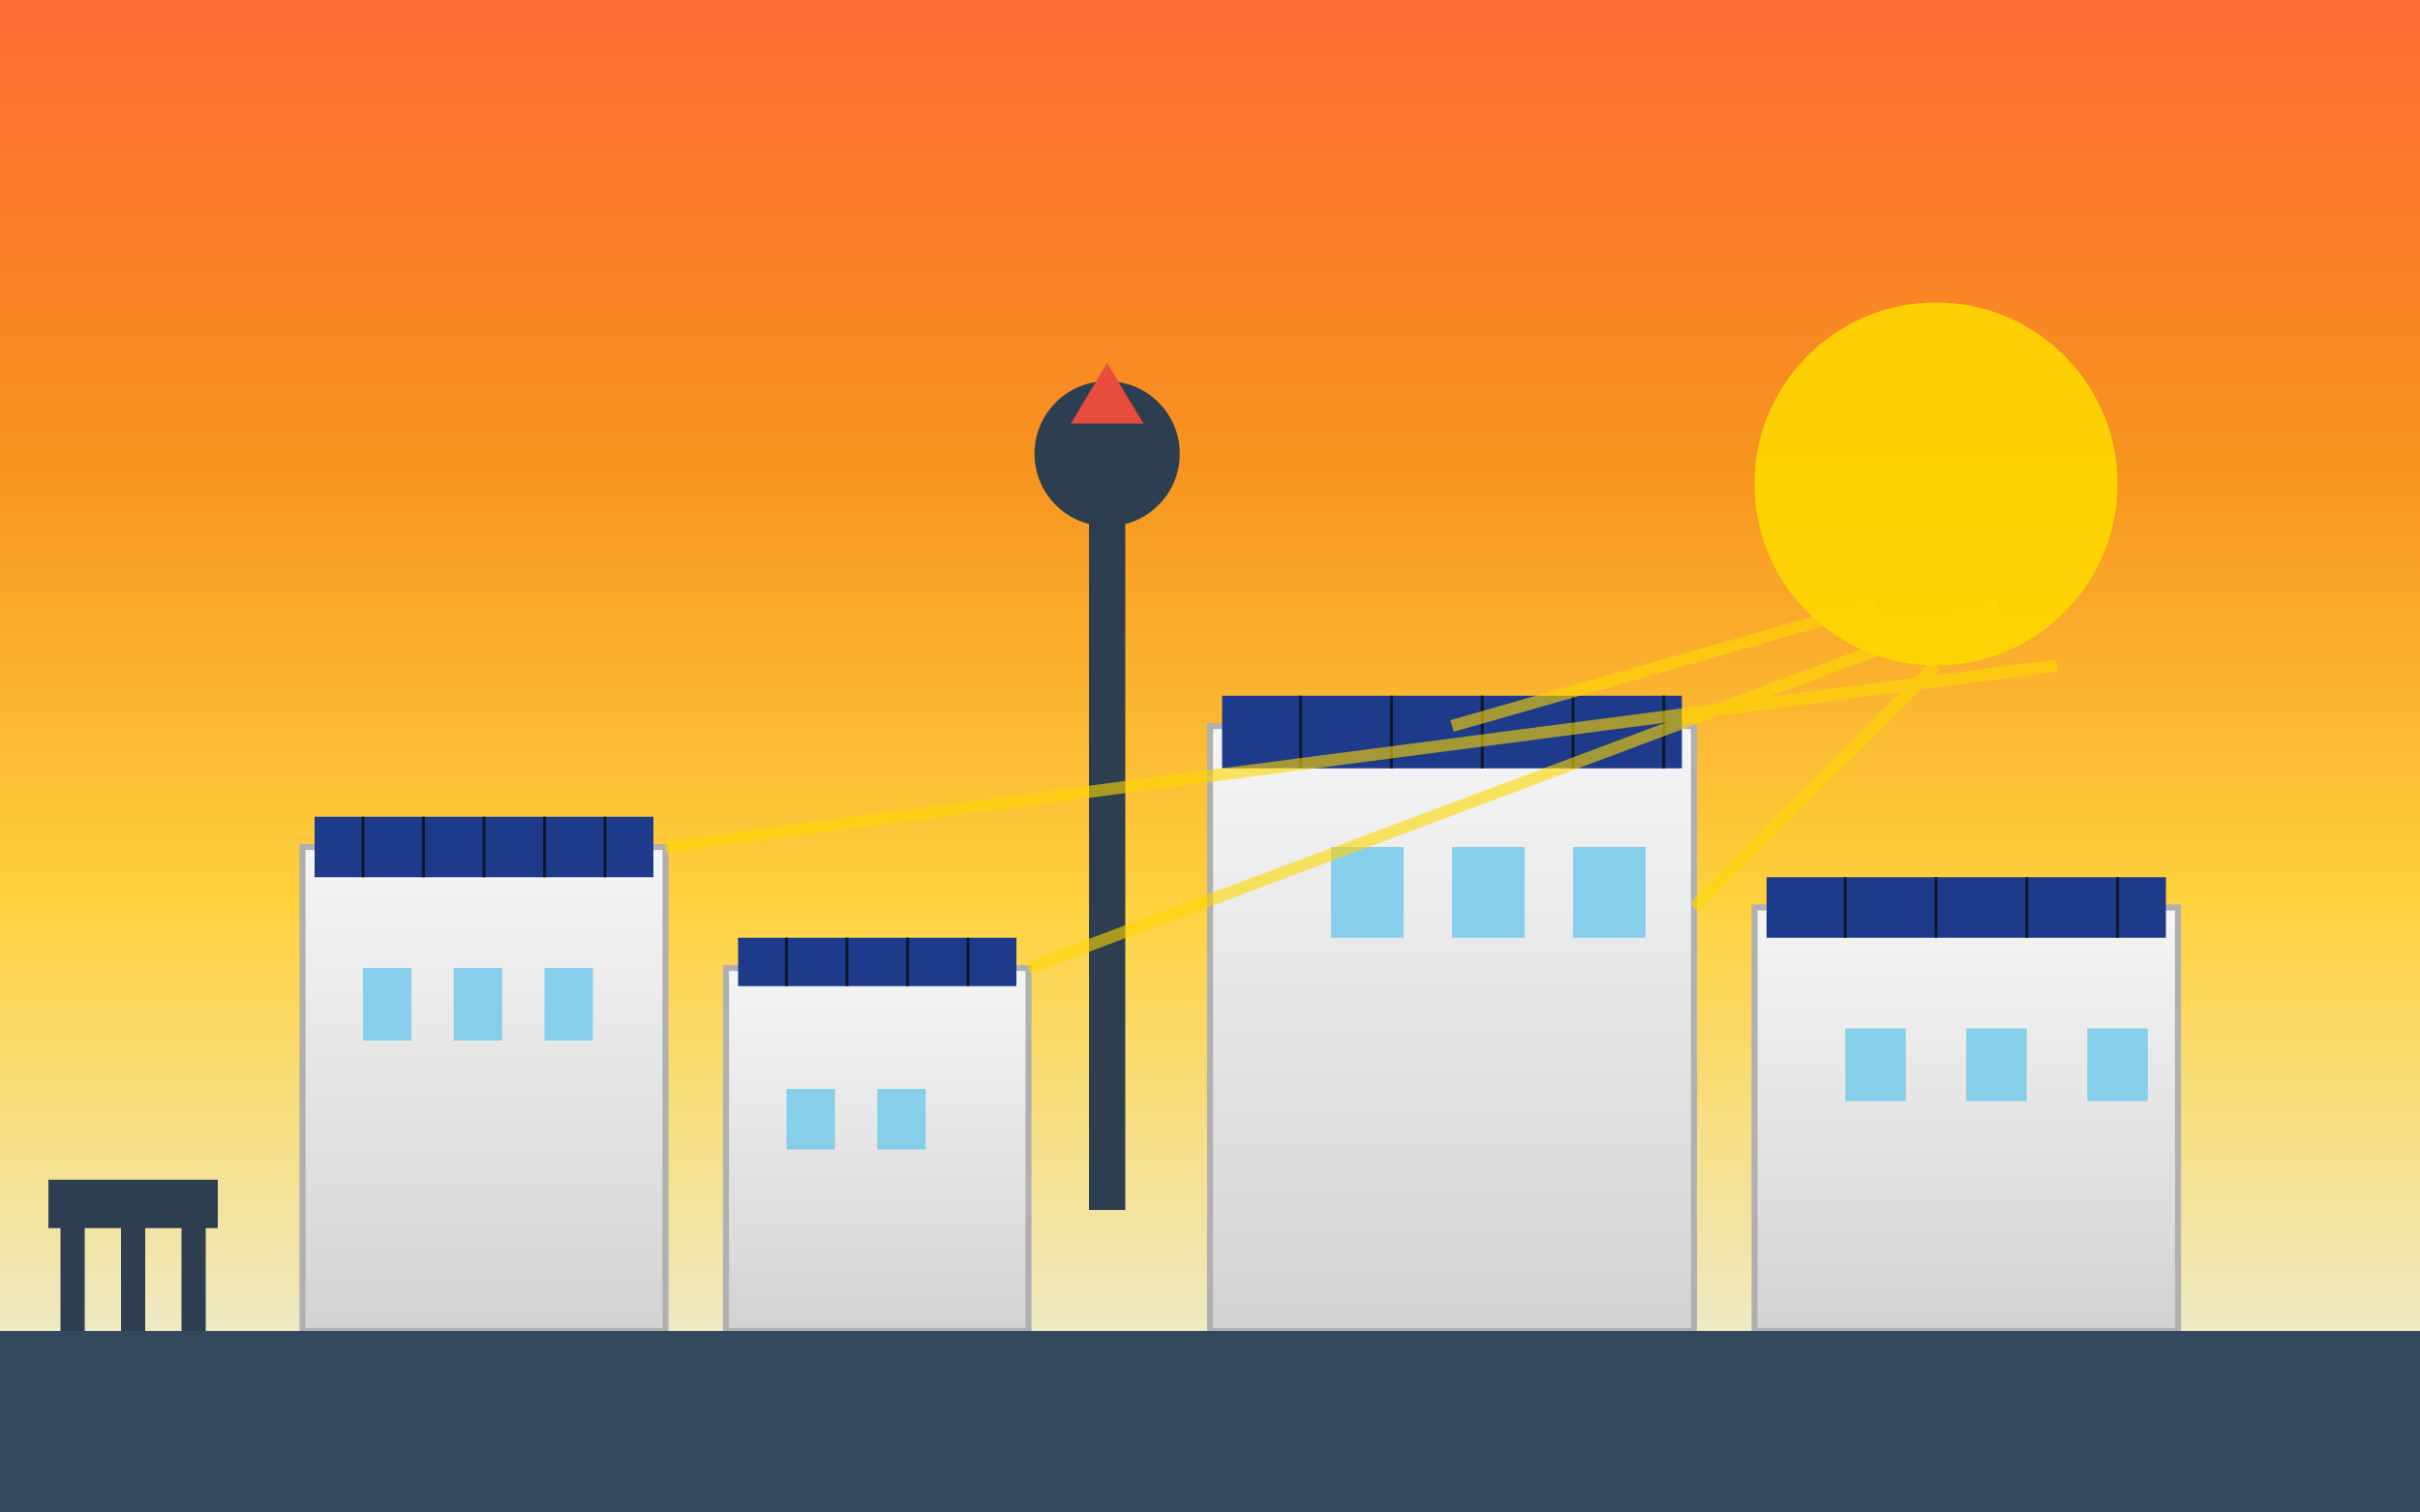 <svg width="400" height="250" viewBox="0 0 400 250" xmlns="http://www.w3.org/2000/svg">
  <rect x="0" y="0" width="400" height="250" fill="#333333" stroke="none"/>
  <!-- Sky gradient -->
  <defs>
    <linearGradient id="sunset" x1="0%" y1="0%" x2="0%" y2="100%">
      <stop offset="0%" style="stop-color:#FF6B35;stop-opacity:1" />
      <stop offset="30%" style="stop-color:#F7931E;stop-opacity:1" />
      <stop offset="60%" style="stop-color:#FFD23F;stop-opacity:1" />
      <stop offset="100%" style="stop-color:#E8F4FD;stop-opacity:1" />
    </linearGradient>
    <linearGradient id="buildingGrad" x1="0%" y1="0%" x2="0%" y2="100%">
      <stop offset="0%" style="stop-color:#F5F5F5;stop-opacity:1" />
      <stop offset="100%" style="stop-color:#D3D3D3;stop-opacity:1" />
    </linearGradient>
  </defs>
  
  <!-- Background -->
  <rect width="400" height="250" fill="url(#sunset)"/>
  
  <!-- Sun -->
  <circle cx="320" cy="80" r="30" fill="#FFD700" opacity="0.9"/>
  
  <!-- Berlin TV Tower (Fernsehturm) silhouette -->
  <rect x="180" y="80" width="6" height="120" fill="#2C3E50"/>
  <circle cx="183" cy="75" r="12" fill="#2C3E50"/>
  <polygon points="183,60 177,70 189,70" fill="#E74C3C"/>
  
  <!-- Buildings with solar panels -->
  <!-- Building 1 -->
  <rect x="50" y="140" width="60" height="80" fill="url(#buildingGrad)" stroke="#B0B0B0" stroke-width="1"/>
  <rect x="52" y="135" width="56" height="10" fill="#1E3A8A"/>
  <g stroke="#0F172A" stroke-width="0.5">
    <line x1="60" y1="135" x2="60" y2="145"/>
    <line x1="70" y1="135" x2="70" y2="145"/>
    <line x1="80" y1="135" x2="80" y2="145"/>
    <line x1="90" y1="135" x2="90" y2="145"/>
    <line x1="100" y1="135" x2="100" y2="145"/>
  </g>
  
  <!-- Building 2 -->
  <rect x="120" y="160" width="50" height="60" fill="url(#buildingGrad)" stroke="#B0B0B0" stroke-width="1"/>
  <rect x="122" y="155" width="46" height="8" fill="#1E3A8A"/>
  <g stroke="#0F172A" stroke-width="0.5">
    <line x1="130" y1="155" x2="130" y2="163"/>
    <line x1="140" y1="155" x2="140" y2="163"/>
    <line x1="150" y1="155" x2="150" y2="163"/>
    <line x1="160" y1="155" x2="160" y2="163"/>
  </g>
  
  <!-- Building 3 -->
  <rect x="200" y="120" width="80" height="100" fill="url(#buildingGrad)" stroke="#B0B0B0" stroke-width="1"/>
  <rect x="202" y="115" width="76" height="12" fill="#1E3A8A"/>
  <g stroke="#0F172A" stroke-width="0.5">
    <line x1="215" y1="115" x2="215" y2="127"/>
    <line x1="230" y1="115" x2="230" y2="127"/>
    <line x1="245" y1="115" x2="245" y2="127"/>
    <line x1="260" y1="115" x2="260" y2="127"/>
    <line x1="275" y1="115" x2="275" y2="127"/>
  </g>
  
  <!-- Building 4 -->
  <rect x="290" y="150" width="70" height="70" fill="url(#buildingGrad)" stroke="#B0B0B0" stroke-width="1"/>
  <rect x="292" y="145" width="66" height="10" fill="#1E3A8A"/>
  <g stroke="#0F172A" stroke-width="0.5">
    <line x1="305" y1="145" x2="305" y2="155"/>
    <line x1="320" y1="145" x2="320" y2="155"/>
    <line x1="335" y1="145" x2="335" y2="155"/>
    <line x1="350" y1="145" x2="350" y2="155"/>
  </g>
  
  <!-- Windows on buildings -->
  <rect x="60" y="160" width="8" height="12" fill="#87CEEB"/>
  <rect x="75" y="160" width="8" height="12" fill="#87CEEB"/>
  <rect x="90" y="160" width="8" height="12" fill="#87CEEB"/>
  
  <rect x="130" y="180" width="8" height="10" fill="#87CEEB"/>
  <rect x="145" y="180" width="8" height="10" fill="#87CEEB"/>
  
  <rect x="220" y="140" width="12" height="15" fill="#87CEEB"/>
  <rect x="240" y="140" width="12" height="15" fill="#87CEEB"/>
  <rect x="260" y="140" width="12" height="15" fill="#87CEEB"/>
  
  <rect x="305" y="170" width="10" height="12" fill="#87CEEB"/>
  <rect x="325" y="170" width="10" height="12" fill="#87CEEB"/>
  <rect x="345" y="170" width="10" height="12" fill="#87CEEB"/>
  
  <!-- Ground -->
  <rect x="0" y="220" width="400" height="30" fill="#34495E"/>
  
  <!-- Sun rays hitting solar panels -->
  <g stroke="#FFD700" stroke-width="2" opacity="0.6">
    <line x1="320" y1="110" x2="280" y2="150"/>
    <line x1="310" y1="100" x2="240" y2="120"/>
    <line x1="330" y1="100" x2="170" y2="160"/>
    <line x1="340" y1="110" x2="110" y2="140"/>
  </g>
  
  <!-- Brandenburg Gate silhouette in distance -->
  <rect x="10" y="200" width="4" height="20" fill="#2C3E50"/>
  <rect x="20" y="200" width="4" height="20" fill="#2C3E50"/>
  <rect x="30" y="200" width="4" height="20" fill="#2C3E50"/>
  <rect x="8" y="195" width="28" height="8" fill="#2C3E50"/>
</svg>